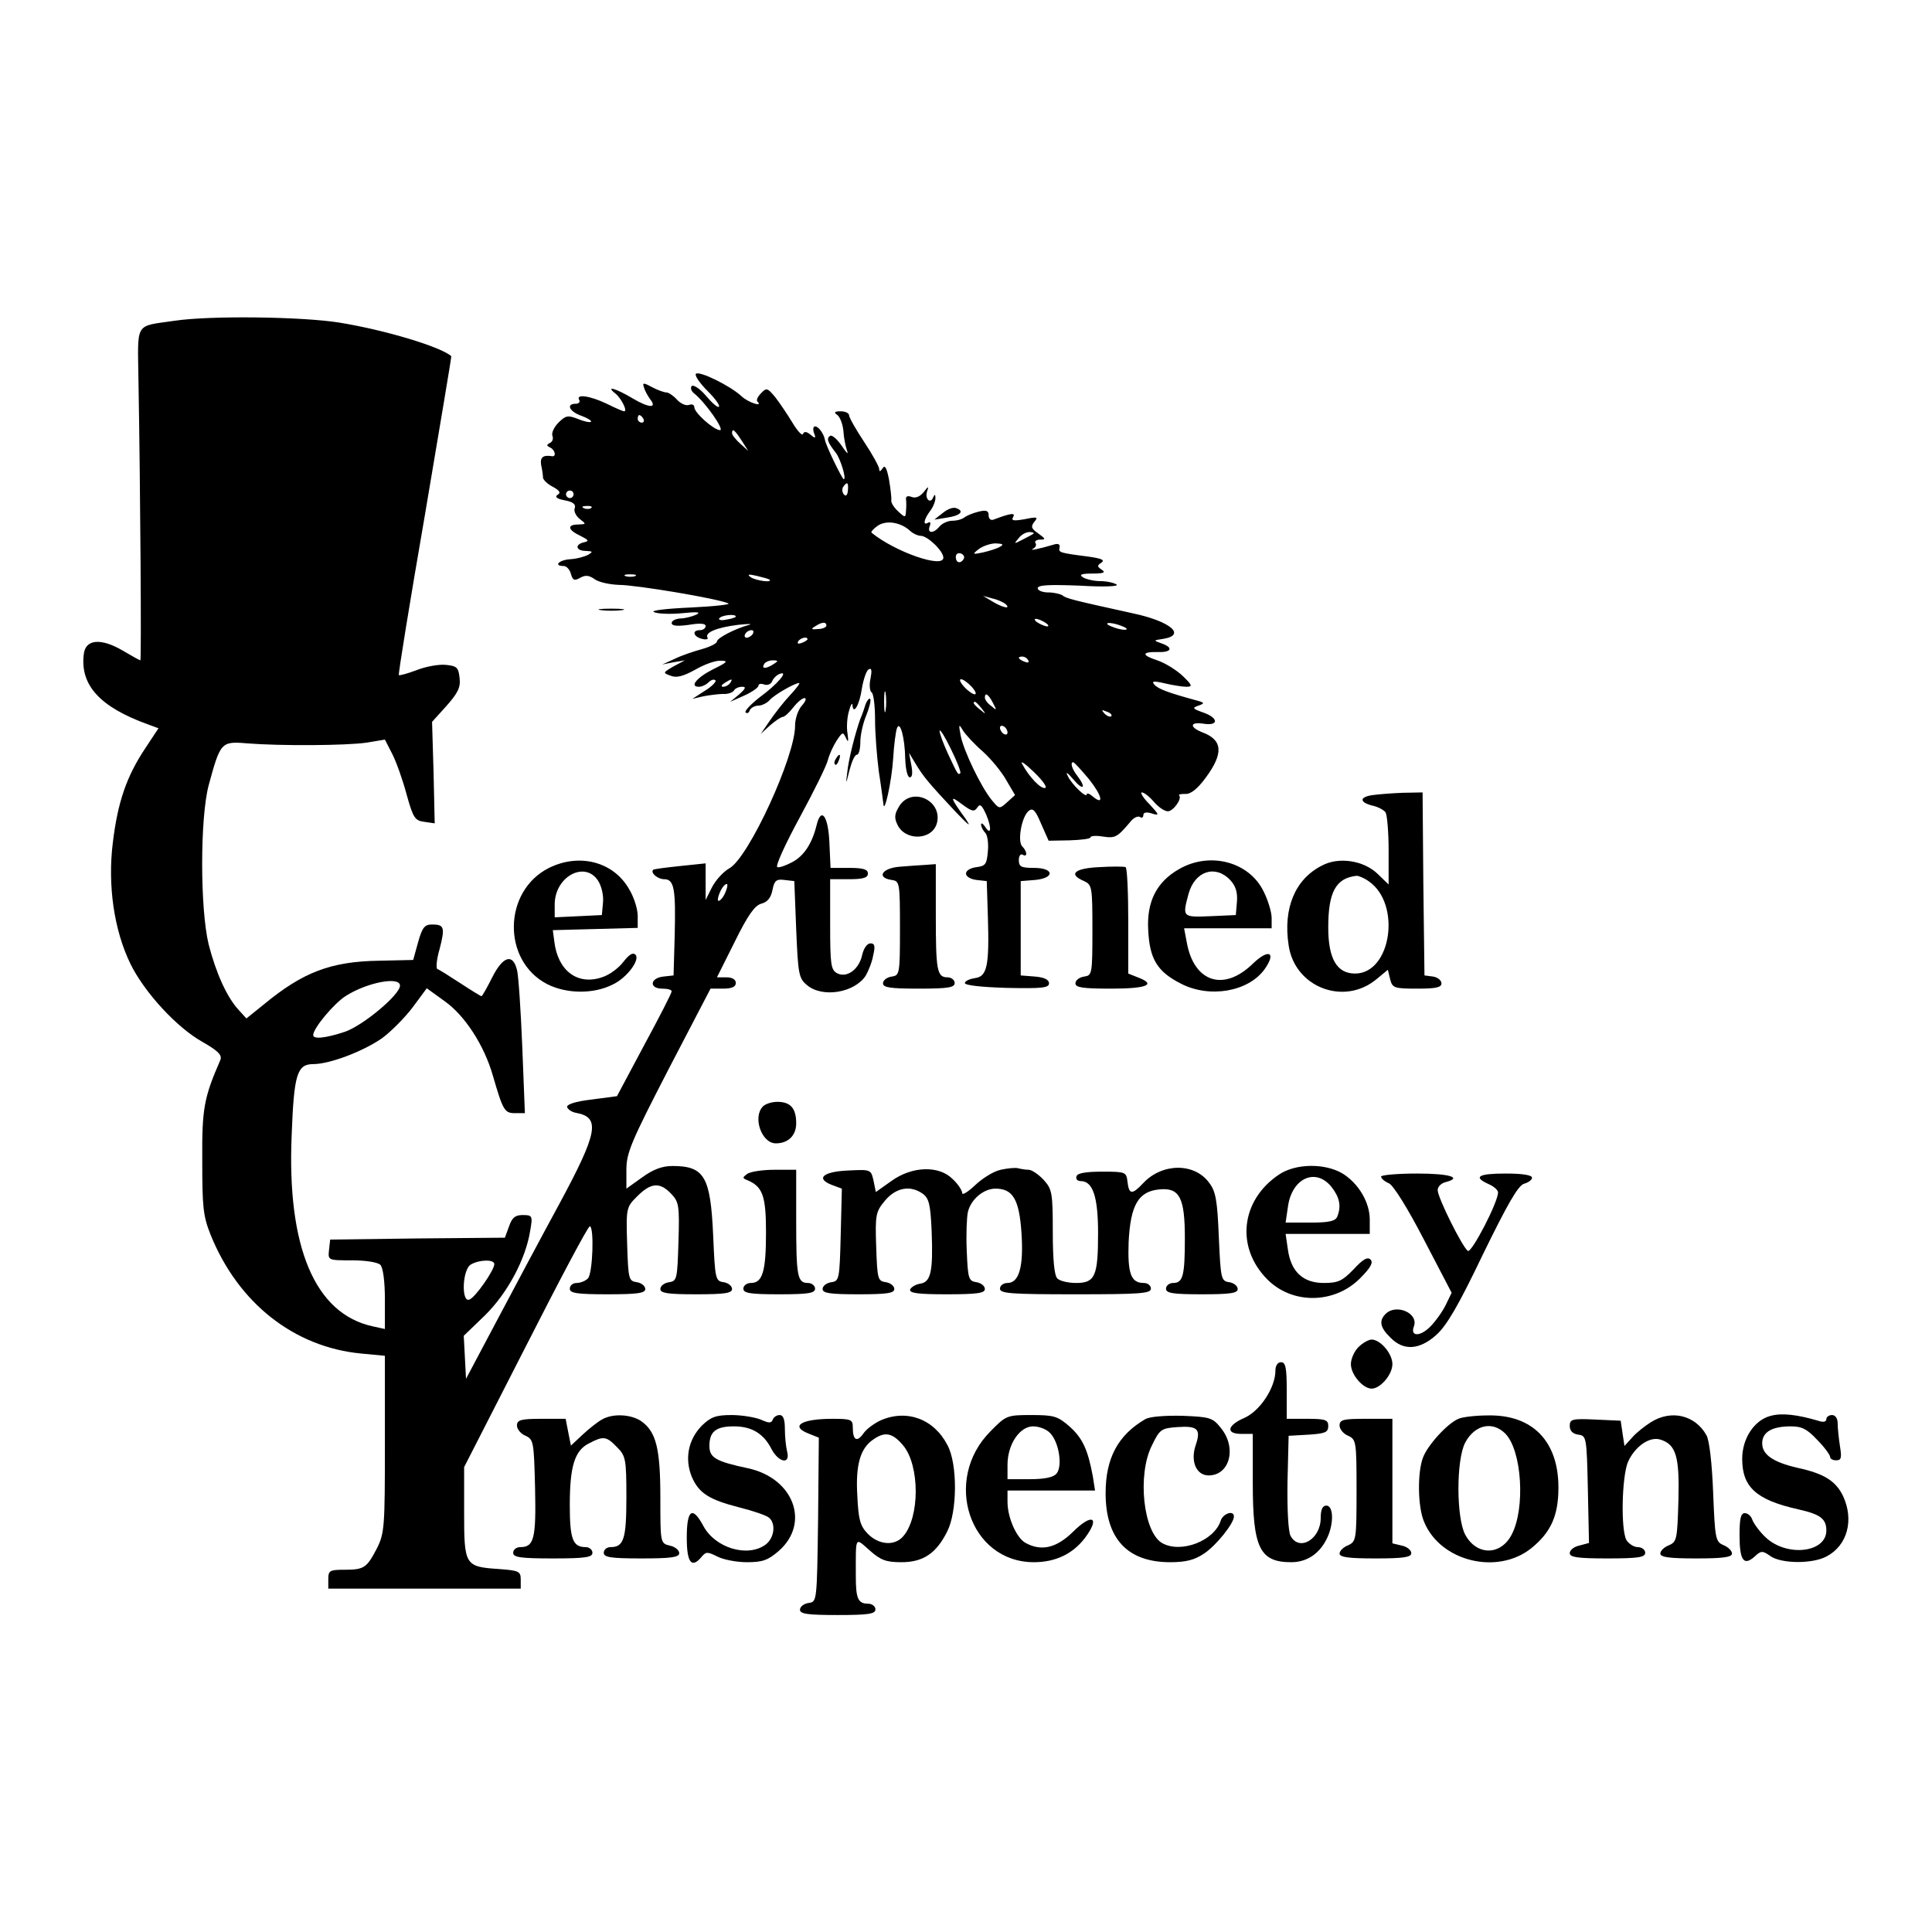 <?xml version="1.0" standalone="no"?>
<!DOCTYPE svg PUBLIC "-//W3C//DTD SVG 20010904//EN"
 "http://www.w3.org/TR/2001/REC-SVG-20010904/DTD/svg10.dtd">
<svg version="1.0" xmlns="http://www.w3.org/2000/svg"
 width="512pt" height="512pt" viewBox="0 0 512 512"
 preserveAspectRatio="xMidYMid meet">
<g transform="translate(0,512) scale(0.1,-0.1)"
fill="#000000" stroke="none">
<path d="M463 4270 c-108 -16 -98 0 -96 -162 5 -282 8 -738 5 -738 -2 0 -23
12 -47 26 -58 34 -99 30 -103 -10 -10 -82 43 -140 171 -186 l27 -10 -35 -53
c-50 -75 -73 -143 -86 -250 -14 -113 3 -232 47 -322 37 -75 123 -169 192 -207
40 -23 51 -34 46 -47 -43 -99 -49 -127 -48 -266 0 -122 2 -147 22 -197 73
-181 221 -298 399 -315 l63 -6 0 -234 c0 -219 -1 -236 -21 -276 -27 -52 -34
-57 -86 -57 -39 0 -43 -2 -43 -25 l0 -25 255 0 255 0 0 24 c0 22 -5 24 -59 28
-89 6 -91 10 -91 150 l0 120 163 319 c89 175 165 319 170 319 12 0 8 -125 -5
-138 -7 -7 -20 -12 -30 -12 -10 0 -18 -7 -18 -15 0 -12 18 -15 100 -15 80 0
100 3 100 14 0 8 -10 16 -22 18 -22 3 -23 8 -26 101 -3 97 -2 98 27 127 36 36
60 38 90 6 20 -21 22 -31 19 -127 -3 -99 -4 -104 -25 -107 -13 -2 -23 -10 -23
-18 0 -11 19 -14 95 -14 76 0 95 3 95 14 0 8 -10 16 -22 18 -22 3 -23 8 -28
123 -7 157 -23 185 -108 185 -27 0 -51 -9 -80 -30 l-42 -30 0 50 c0 45 13 75
111 265 l112 215 33 0 c24 0 34 5 34 15 0 9 -9 15 -25 15 l-25 0 47 94 c35 71
53 96 70 101 16 4 26 15 30 36 5 25 10 30 32 27 l26 -3 5 -128 c5 -120 7 -130
29 -148 41 -34 125 -20 155 25 7 12 17 36 20 54 6 25 4 32 -7 32 -9 0 -18 -13
-22 -30 -8 -39 -41 -63 -67 -49 -16 9 -18 23 -18 129 l0 120 50 0 c38 0 50 4
50 15 0 11 -12 15 -50 15 l-49 0 -3 67 c-3 71 -22 96 -34 46 -12 -49 -34 -82
-65 -98 -17 -9 -34 -15 -39 -13 -6 2 21 61 59 131 38 70 72 139 75 153 4 15
14 37 23 51 16 24 17 24 25 7 6 -13 7 -10 4 12 -3 17 -1 44 4 60 4 16 9 23 9
16 2 -29 19 0 25 43 4 24 12 48 18 51 8 5 9 -3 5 -24 -4 -17 -2 -34 3 -37 5
-3 9 -36 9 -73 0 -37 5 -98 10 -137 6 -38 11 -77 12 -85 2 -31 22 58 26 120 2
36 7 72 10 80 8 22 21 -24 22 -82 1 -27 6 -48 12 -48 7 0 8 12 4 33 l-6 32 18
-30 c20 -33 33 -49 107 -128 34 -35 41 -41 25 -17 -42 58 -43 64 -10 39 27
-20 33 -21 41 -9 7 11 12 7 24 -20 15 -36 12 -56 -4 -30 -6 8 -10 10 -10 5 0
-6 5 -16 11 -22 6 -6 9 -28 7 -49 -3 -34 -6 -39 -30 -42 -16 -2 -28 -9 -28
-17 0 -8 12 -15 28 -17 l27 -3 3 -95 c4 -129 -2 -158 -34 -162 -13 -2 -26 -7
-27 -13 -1 -6 42 -11 111 -13 93 -2 112 0 112 12 0 10 -13 16 -37 18 l-38 3 0
125 0 125 38 3 c53 5 51 32 -3 32 -34 0 -40 3 -40 21 0 11 5 17 10 14 13 -8
13 8 -1 22 -13 13 -2 78 17 94 11 9 18 2 33 -34 l20 -45 55 1 c31 1 56 4 56 8
0 4 15 5 33 2 33 -5 38 -2 75 42 7 8 17 13 23 10 5 -4 9 -1 9 5 0 7 8 9 23 4
20 -6 20 -4 -7 25 -17 17 -25 31 -20 31 6 0 20 -11 32 -25 12 -14 28 -25 37
-25 14 0 38 33 30 42 -3 3 5 4 16 4 15 -1 33 14 55 44 47 64 44 99 -9 119 -36
14 -34 29 3 23 41 -6 39 16 -2 30 -28 10 -29 12 -12 18 17 6 17 8 -6 14 -73
20 -101 30 -111 42 -8 9 -2 10 28 3 21 -5 47 -9 57 -9 17 0 16 4 -10 29 -16
15 -46 34 -67 41 -43 14 -42 23 3 22 35 -1 40 12 8 23 -22 8 -22 8 5 12 61 10
19 46 -78 67 -159 35 -180 40 -189 48 -6 4 -23 8 -38 8 -15 0 -28 5 -28 11 0
9 31 10 111 7 65 -4 106 -2 98 3 -8 5 -27 9 -44 9 -16 0 -37 5 -45 10 -11 7
-5 10 25 10 30 0 36 3 25 10 -13 9 -13 11 -1 19 10 7 0 11 -35 16 -78 10 -79
11 -76 24 2 9 -4 12 -18 7 -34 -10 -66 -17 -52 -10 6 3 10 10 6 15 -3 5 3 9
13 9 15 0 14 2 -5 16 -19 13 -21 18 -11 31 11 13 8 14 -26 7 -29 -5 -36 -4
-30 6 7 12 -7 10 -52 -7 -7 -3 -13 2 -13 11 0 13 -6 15 -27 10 -16 -4 -32 -11
-37 -15 -6 -5 -20 -9 -32 -9 -12 0 -27 -7 -34 -15 -16 -20 -34 -19 -26 1 3 8
2 12 -4 9 -15 -9 -12 8 5 31 8 10 14 26 14 34 0 10 -2 11 -6 2 -7 -19 -23 -4
-16 16 5 14 3 14 -9 -2 -10 -12 -21 -17 -32 -13 -10 4 -16 2 -15 -6 1 -6 1
-21 0 -31 -1 -18 -2 -19 -21 -1 -11 10 -19 23 -18 29 1 6 -2 31 -6 55 -6 31
-11 40 -17 30 -6 -9 -9 -10 -9 -2 0 6 -18 39 -40 72 -22 33 -40 65 -40 71 0 5
-10 10 -22 10 -16 0 -19 -3 -10 -9 7 -4 15 -23 17 -42 1 -19 6 -43 10 -54 4
-11 -2 -5 -14 13 -12 18 -26 30 -31 27 -11 -7 -6 -18 15 -45 12 -15 29 -70 21
-70 -4 0 -48 90 -50 105 -3 16 -17 35 -26 35 -5 0 -6 -8 -3 -17 6 -15 4 -16
-9 -5 -11 9 -17 9 -20 2 -2 -6 -15 8 -28 30 -14 23 -35 54 -46 68 -20 24 -23
25 -37 10 -9 -9 -13 -18 -10 -22 17 -16 -24 -3 -42 14 -30 28 -114 69 -121 59
-3 -5 11 -25 31 -45 20 -20 34 -39 30 -42 -3 -3 -18 10 -34 29 -16 19 -33 30
-38 26 -4 -5 -1 -14 7 -20 29 -23 81 -97 68 -97 -17 1 -68 46 -68 61 0 6 -6 9
-14 6 -8 -3 -22 3 -32 14 -9 10 -22 19 -28 19 -6 0 -23 6 -38 14 -24 13 -26
12 -21 -2 3 -10 11 -23 16 -30 19 -24 -2 -24 -46 2 -45 27 -74 35 -46 13 15
-12 33 -47 23 -47 -3 0 -24 9 -46 20 -44 21 -83 27 -73 10 3 -5 -1 -10 -9 -10
-27 0 -17 -21 15 -32 16 -6 28 -13 25 -16 -3 -2 -19 1 -35 8 -26 10 -32 9 -51
-10 -12 -12 -19 -28 -16 -35 3 -8 0 -16 -7 -19 -9 -5 -9 -7 1 -12 13 -6 17
-25 5 -23 -24 4 -32 -3 -29 -23 3 -13 5 -28 5 -34 1 -6 12 -17 26 -24 18 -10
22 -16 13 -21 -9 -6 -2 -11 19 -15 22 -4 30 -11 26 -21 -3 -7 3 -20 13 -28 18
-14 18 -14 -3 -15 -31 0 -29 -14 5 -30 22 -11 24 -14 10 -17 -26 -6 -22 -23 5
-23 18 -1 19 -2 6 -10 -9 -5 -30 -11 -48 -12 -30 -2 -45 -18 -17 -18 7 0 16
-9 19 -21 5 -17 9 -19 25 -10 14 8 24 6 38 -4 11 -8 39 -14 64 -15 45 0 261
-36 290 -49 8 -3 -37 -8 -100 -11 -66 -3 -107 -8 -97 -12 10 -5 44 -6 75 -3
40 4 51 3 37 -4 -11 -5 -30 -10 -42 -10 -13 -1 -23 -6 -23 -12 0 -8 15 -9 45
-5 29 5 45 4 45 -3 0 -6 -7 -11 -15 -11 -22 0 -18 -17 5 -23 11 -3 18 -1 15 3
-8 14 25 27 80 34 28 3 41 3 30 0 -37 -10 -85 -35 -85 -44 0 -5 -18 -14 -39
-20 -22 -6 -55 -17 -73 -26 l-33 -15 30 6 30 5 -30 -16 c-29 -17 -29 -17 -7
-25 15 -6 33 -1 64 16 24 14 54 25 68 24 21 0 18 -4 -19 -22 -44 -22 -65 -47
-39 -47 8 0 19 5 26 12 6 6 14 9 18 5 3 -3 -9 -16 -27 -27 l-34 -22 30 7 c17
3 40 6 52 6 12 -1 25 4 28 9 3 6 13 10 22 10 11 0 9 -5 -8 -20 l-24 -20 38 17
c20 9 37 21 37 26 0 5 7 6 15 3 9 -3 18 1 21 8 3 8 12 17 20 20 26 10 -5 -27
-53 -62 -24 -19 -41 -37 -37 -40 4 -4 9 -1 11 6 3 6 13 12 23 12 9 0 23 7 30
15 11 13 66 45 78 45 3 0 -8 -15 -24 -32 -17 -18 -41 -49 -54 -68 l-24 -35 25
23 c14 12 29 22 33 22 5 0 17 11 28 25 11 14 24 25 30 25 6 0 3 -9 -7 -20 -10
-11 -18 -35 -18 -53 1 -80 -123 -350 -174 -378 -16 -9 -36 -31 -46 -50 l-17
-34 0 49 0 48 -67 -7 c-38 -4 -70 -8 -72 -10 -8 -8 12 -25 29 -25 27 0 31 -26
28 -150 l-3 -105 -27 -3 c-36 -4 -38 -32 -3 -32 14 0 25 -3 25 -7 0 -5 -33
-69 -73 -143 l-72 -135 -68 -9 c-43 -5 -66 -13 -64 -20 2 -6 12 -13 23 -15 66
-12 59 -51 -44 -242 -49 -90 -124 -231 -168 -314 l-79 -149 -3 57 -3 57 56 54
c60 59 108 149 120 224 7 40 6 42 -20 42 -20 0 -28 -7 -36 -30 l-11 -30 -231
-2 -232 -3 -3 -27 c-3 -28 -3 -28 60 -28 37 0 69 -5 76 -12 7 -7 12 -43 12
-91 l0 -79 -32 7 c-153 33 -228 209 -215 508 6 159 14 187 57 187 44 0 133 34
183 69 24 18 60 54 81 82 l37 50 47 -34 c54 -38 105 -117 128 -197 27 -93 31
-100 59 -100 l26 0 -7 178 c-4 97 -10 188 -14 202 -11 44 -37 36 -65 -19 -14
-28 -27 -51 -29 -51 -2 0 -28 16 -57 35 -29 19 -56 36 -60 37 -4 2 -2 26 6 53
15 58 12 65 -20 65 -20 0 -26 -8 -37 -47 l-13 -47 -90 -2 c-128 -2 -202 -30
-306 -116 l-46 -37 -20 22 c-32 34 -61 100 -80 174 -23 95 -23 335 0 422 31
114 33 117 102 111 88 -7 263 -6 317 2 l48 8 20 -39 c11 -22 28 -70 38 -108
17 -61 22 -68 47 -71 l27 -4 -3 135 -4 134 38 42 c30 34 38 49 35 74 -3 28 -7
32 -36 35 -18 2 -53 -4 -78 -14 -24 -9 -46 -15 -47 -13 -2 2 29 193 69 424 39
231 71 421 70 421 -28 25 -174 69 -296 89 -100 16 -343 19 -437 5z m1242 -260
c3 -5 1 -10 -4 -10 -6 0 -11 5 -11 10 0 6 2 10 4 10 3 0 8 -4 11 -10z m260
-57 l18 -28 -21 19 c-12 11 -22 23 -22 28 0 14 7 9 25 -19z m282 -133 c-1 -12
-5 -16 -10 -11 -5 5 -6 14 -3 20 11 16 15 13 13 -9z m-727 -10 c0 -5 -4 -10
-10 -10 -5 0 -10 5 -10 10 0 6 5 10 10 10 6 0 10 -4 10 -10z m47 -36 c-3 -3
-12 -4 -19 -1 -8 3 -5 6 6 6 11 1 17 -2 13 -5z m844 -60 c8 -8 22 -14 29 -14
18 0 60 -40 60 -58 0 -29 -127 15 -190 66 -3 2 4 10 15 18 22 16 60 11 86 -12z
m328 -8 c-2 -2 -15 -9 -29 -16 -23 -12 -24 -12 -11 3 7 10 20 17 29 17 8 0 13
-2 11 -4z m-89 -35 c-8 -5 -28 -11 -45 -15 -28 -6 -29 -5 -11 9 11 8 31 15 45
15 19 -1 22 -3 11 -9z m-96 -32 c-8 -14 -21 -11 -21 5 0 8 6 12 14 9 7 -3 10
-9 7 -14z m-871 -46 c-7 -2 -19 -2 -25 0 -7 3 -2 5 12 5 14 0 19 -2 13 -5z
m356 -9 c10 -9 -35 -3 -49 6 -11 8 -7 9 15 4 17 -4 32 -8 34 -10z m626 -65
c15 -14 -7 -10 -35 7 l-25 15 25 -7 c14 -3 29 -10 35 -15z m-715 -33 c0 -2
-11 -6 -25 -8 -13 -3 -22 -1 -19 3 5 9 44 13 44 5z m820 -16 c8 -5 11 -10 5
-10 -5 0 -17 5 -25 10 -8 5 -10 10 -5 10 6 0 17 -5 25 -10z m-580 -8 c0 -4
-10 -9 -22 -9 -18 -2 -20 0 -8 7 18 12 30 13 30 2z m785 -2 c13 -5 14 -9 5 -9
-8 0 -24 4 -35 9 -13 5 -14 9 -5 9 8 0 24 -4 35 -9z m-980 -20 c-3 -5 -11 -10
-16 -10 -6 0 -7 5 -4 10 3 6 11 10 16 10 6 0 7 -4 4 -10z m145 -14 c0 -2 -7
-7 -16 -10 -8 -3 -12 -2 -9 4 6 10 25 14 25 6z m585 -56 c3 -6 -1 -7 -9 -4
-18 7 -21 14 -7 14 6 0 13 -4 16 -10z m-675 -10 c-20 -13 -33 -13 -25 0 3 6
14 10 23 10 15 0 15 -2 2 -10z m-115 -50 c-3 -5 -12 -10 -18 -10 -7 0 -6 4 3
10 19 12 23 12 15 0z m640 -10 c10 -11 14 -20 8 -20 -5 0 -18 9 -28 20 -10 11
-14 20 -8 20 5 0 18 -9 28 -20z m-228 -62 c-2 -13 -4 -3 -4 22 0 25 2 35 4 23
2 -13 2 -33 0 -45z m284 20 c11 -21 11 -22 -4 -9 -10 7 -17 17 -17 22 0 15 9
10 21 -13z m-30 -15 c13 -16 12 -17 -3 -4 -17 13 -22 21 -14 21 2 0 10 -8 17
-17z m344 -21 c-3 -3 -11 0 -18 7 -9 10 -8 11 6 5 10 -3 15 -9 12 -12z m-340
-94 c22 -20 50 -54 62 -76 l23 -39 -21 -19 c-21 -19 -21 -18 -41 6 -29 36 -74
130 -82 170 -6 31 -5 33 6 14 7 -11 31 -37 53 -56z m65 51 c0 -6 -4 -7 -10 -4
-5 3 -10 11 -10 16 0 6 5 7 10 4 6 -3 10 -11 10 -16z m-125 -108 c-6 -5 -6 -6
-33 52 -12 26 -22 53 -22 60 1 6 14 -15 30 -48 16 -32 27 -61 25 -64z m225
-39 c-11 -4 -42 28 -61 63 -6 11 7 2 30 -20 23 -22 37 -41 31 -43z m116 23
c35 -44 41 -72 9 -45 -8 7 -15 9 -15 5 0 -12 -41 27 -51 50 -6 11 1 7 15 -10
27 -32 36 -24 11 9 -15 19 -19 36 -11 36 3 0 21 -20 42 -45z m-966 -305 c-6
-12 -14 -19 -17 -17 -2 3 1 15 7 27 6 12 14 19 17 17 2 -3 -1 -15 -7 -27z
m-860 -242 c0 -24 -97 -105 -145 -122 -51 -17 -85 -21 -85 -9 0 18 56 85 87
104 57 36 143 52 143 27z m250 -738 c0 -16 -50 -88 -66 -94 -22 -9 -19 80 4
93 22 13 62 14 62 1z"/>
<path d="M2499 3761 l-23 -18 32 5 c36 5 49 17 27 25 -8 4 -24 -2 -36 -12z"/>
<path d="M1593 3503 c15 -2 39 -2 55 0 15 2 2 4 -28 4 -30 0 -43 -2 -27 -4z"/>
<path d="M2294 3254 c-3 -10 -9 -28 -14 -39 -13 -36 -32 -109 -35 -145 -4 -30
-3 -29 6 8 6 23 14 42 20 42 5 0 9 15 9 34 0 18 7 50 16 71 8 20 13 40 10 43
-3 2 -8 -4 -12 -14z"/>
<path d="M2215 3109 c-4 -6 -5 -12 -2 -15 2 -3 7 2 10 11 7 17 1 20 -8 4z"/>
<path d="M3638 3013 c-36 -5 -36 -19 -1 -28 15 -3 31 -12 35 -18 4 -7 8 -52 8
-101 l0 -90 -29 28 c-37 36 -104 46 -148 22 -71 -36 -103 -113 -88 -211 16
-112 148 -162 234 -89 l29 24 6 -25 c6 -23 10 -25 71 -25 50 0 65 3 65 14 0 8
-10 16 -22 18 l-23 3 -3 243 -2 242 -53 -1 c-28 -1 -64 -4 -79 -6z m-10 -229
c86 -60 59 -244 -37 -244 -48 0 -71 39 -71 122 0 94 20 131 75 137 6 0 21 -6
33 -15z"/>
<path d="M2384 2985 c-13 -21 -15 -31 -6 -50 21 -45 93 -42 105 4 15 59 -65
97 -99 46z"/>
<path d="M1455 2820 c-122 -61 -125 -246 -5 -308 51 -26 123 -27 174 -1 38 18
73 66 60 79 -7 7 -17 0 -32 -19 -12 -16 -37 -35 -57 -41 -65 -22 -117 18 -126
95 l-4 30 113 3 112 3 0 32 c0 18 -10 50 -23 71 -41 72 -131 96 -212 56z m130
-34 c9 -14 15 -39 13 -58 l-3 -33 -62 -3 -63 -3 0 34 c0 74 80 117 115 63z"/>
<path d="M3125 2817 c-60 -34 -87 -87 -82 -164 4 -75 24 -108 87 -140 76 -39
178 -21 221 38 32 45 12 56 -30 16 -77 -76 -157 -51 -176 56 l-7 37 116 0 116
0 0 27 c0 15 -9 46 -21 70 -38 79 -142 107 -224 60z m135 -29 c15 -16 20 -33
18 -58 l-3 -35 -67 -3 c-75 -3 -75 -3 -58 60 17 60 71 77 110 36z"/>
<path d="M2383 2823 c-46 -4 -61 -29 -20 -35 21 -3 22 -6 22 -128 0 -122 -1
-125 -22 -128 -13 -2 -23 -10 -23 -18 0 -11 19 -14 95 -14 78 0 95 3 95 15 0
8 -9 15 -19 15 -28 0 -31 18 -31 166 l0 134 -27 -2 c-16 -1 -47 -3 -70 -5z"/>
<path d="M2913 2822 c-66 -3 -83 -19 -40 -37 21 -10 22 -15 22 -130 0 -117 -1
-120 -22 -123 -13 -2 -23 -10 -23 -18 0 -11 19 -14 95 -14 95 0 121 11 70 30
l-25 10 0 139 c0 77 -3 141 -7 143 -5 2 -36 2 -70 0z"/>
<path d="M2022 2188 c-28 -28 -4 -98 34 -98 33 0 54 21 54 53 0 40 -15 57 -50
57 -14 0 -31 -5 -38 -12z"/>
<path d="M2652 2020 c-19 -4 -49 -23 -68 -41 -19 -18 -34 -27 -34 -21 0 7 -11
24 -25 37 -36 37 -108 35 -163 -5 l-41 -29 -6 30 c-7 30 -7 30 -68 27 -66 -3
-86 -21 -43 -38 l27 -10 -3 -122 c-3 -119 -4 -123 -25 -126 -13 -2 -23 -10
-23 -18 0 -11 19 -14 95 -14 76 0 95 3 95 14 0 8 -10 16 -22 18 -22 3 -23 8
-26 94 -3 86 -1 93 24 123 29 34 67 41 100 17 16 -12 20 -29 23 -100 4 -106
-2 -134 -31 -138 -12 -2 -23 -9 -26 -15 -3 -10 21 -13 97 -13 81 0 101 3 101
14 0 8 -10 16 -22 18 -21 3 -23 9 -26 83 -2 44 0 90 3 103 8 34 42 62 73 62
46 0 63 -28 69 -117 6 -89 -6 -133 -37 -133 -11 0 -20 -7 -20 -15 0 -13 29
-15 200 -15 171 0 200 2 200 15 0 8 -8 15 -19 15 -34 0 -43 25 -40 109 5 98
26 134 82 139 53 5 67 -22 67 -129 0 -100 -5 -119 -31 -119 -10 0 -19 -7 -19
-15 0 -12 17 -15 95 -15 76 0 95 3 95 14 0 8 -10 16 -22 18 -22 3 -23 8 -28
120 -4 97 -8 121 -26 144 -39 53 -124 52 -174 -1 -30 -32 -38 -31 -42 3 -3 26
-5 27 -67 27 -43 0 -66 -4 -68 -12 -3 -7 2 -13 11 -13 32 0 46 -41 46 -138 0
-114 -8 -132 -58 -132 -21 0 -43 5 -50 12 -8 8 -12 50 -12 124 0 104 -2 113
-25 138 -13 14 -31 26 -39 26 -8 0 -20 2 -28 4 -7 2 -28 0 -46 -4z"/>
<path d="M3389 2007 c-101 -68 -115 -193 -30 -278 66 -66 177 -65 245 3 28 28
36 42 28 50 -8 8 -20 1 -45 -26 -30 -31 -41 -36 -79 -36 -55 0 -87 30 -95 89
l-6 41 112 0 111 0 0 38 c0 46 -30 96 -72 122 -47 28 -125 27 -169 -3z m140
-33 c21 -27 26 -50 15 -78 -5 -12 -21 -16 -71 -16 l-66 0 6 41 c10 77 74 106
116 53z"/>
<path d="M1980 2009 c-12 -9 -13 -11 -1 -16 42 -17 51 -41 51 -139 0 -103 -9
-134 -40 -134 -11 0 -20 -7 -20 -15 0 -12 17 -15 95 -15 78 0 95 3 95 15 0 8
-9 15 -19 15 -28 0 -31 18 -31 166 l0 134 -57 0 c-32 0 -65 -5 -73 -11z"/>
<path d="M3660 2002 c0 -5 9 -13 21 -18 12 -6 49 -65 93 -150 l73 -140 -17
-35 c-10 -19 -29 -45 -43 -58 -26 -24 -50 -22 -40 4 13 35 -47 61 -75 33 -18
-18 -15 -36 13 -63 34 -35 76 -33 121 7 28 25 59 78 124 214 66 135 93 182
109 187 11 3 21 10 21 16 0 7 -26 11 -70 11 -73 0 -87 -9 -45 -28 14 -6 25
-16 25 -22 0 -26 -70 -161 -80 -155 -14 9 -80 141 -80 161 0 9 9 18 20 21 47
12 13 23 -75 23 -52 0 -95 -4 -95 -8z"/>
<path d="M3600 1550 c-11 -11 -20 -31 -20 -45 0 -28 32 -65 55 -65 23 0 55 37
55 65 0 28 -32 65 -55 65 -8 0 -24 -9 -35 -20z"/>
<path d="M3380 1488 c0 -45 -40 -106 -81 -125 -47 -20 -52 -43 -9 -43 l30 0 0
-130 c0 -172 18 -210 102 -210 40 0 73 21 93 60 20 38 20 90 0 90 -10 0 -15
-10 -15 -33 0 -56 -57 -90 -80 -47 -6 12 -9 69 -8 142 l3 123 53 3 c44 3 52 6
52 23 0 16 -7 19 -55 19 l-55 0 0 75 c0 60 -3 75 -15 75 -9 0 -15 -9 -15 -22z"/>
<path d="M4693 1368 c-44 -11 -76 -60 -76 -114 0 -75 37 -109 149 -134 58 -13
74 -25 74 -56 0 -59 -105 -71 -161 -18 -16 15 -31 36 -35 46 -3 10 -12 18 -20
18 -11 0 -14 -15 -14 -59 0 -66 11 -82 40 -56 17 16 21 16 42 1 29 -20 110
-21 148 -1 56 29 74 97 44 161 -19 39 -50 59 -120 74 -65 15 -94 35 -94 65 0
30 26 45 76 45 29 0 43 -7 70 -36 19 -19 34 -40 34 -45 0 -5 7 -9 16 -9 14 0
15 7 10 38 -3 20 -6 47 -6 60 0 13 -6 22 -15 22 -8 0 -15 -5 -15 -11 0 -7 -8
-9 -22 -4 -55 16 -95 21 -125 13z"/>
<path d="M1595 1358 c-11 -6 -34 -24 -51 -40 l-31 -29 -7 35 -7 36 -64 0 c-55
0 -65 -3 -65 -18 0 -9 10 -22 23 -27 21 -10 22 -16 25 -139 3 -134 -3 -156
-39 -156 -11 0 -19 -7 -19 -15 0 -12 18 -15 105 -15 87 0 105 3 105 15 0 8 -8
15 -18 15 -34 0 -42 21 -42 111 0 104 13 145 51 164 38 20 46 19 74 -10 23
-23 25 -31 25 -133 0 -111 -7 -132 -42 -132 -10 0 -18 -7 -18 -15 0 -12 18
-15 100 -15 79 0 100 3 100 14 0 8 -11 17 -25 20 -25 6 -25 7 -25 127 0 130
-11 175 -51 203 -27 18 -75 21 -104 4z"/>
<path d="M1860 1342 c-36 -37 -46 -87 -27 -135 19 -44 45 -61 127 -82 36 -9
71 -21 78 -27 19 -16 14 -55 -10 -72 -48 -34 -133 -8 -164 50 -29 54 -44 44
-44 -31 0 -67 13 -83 40 -50 11 13 15 13 41 0 15 -8 51 -15 78 -15 42 0 56 5
85 30 84 74 39 193 -82 219 -85 18 -102 28 -102 59 0 38 17 52 65 52 47 0 79
-19 100 -61 19 -35 50 -41 41 -6 -3 12 -6 39 -6 60 0 25 -4 37 -14 37 -8 0
-16 -6 -18 -12 -4 -10 -10 -10 -32 0 -15 6 -50 12 -77 12 -42 0 -55 -5 -79
-28z"/>
<path d="M2334 1356 c-17 -8 -38 -23 -46 -35 -17 -24 -28 -18 -28 16 0 21 -4
23 -54 23 -84 0 -114 -20 -61 -40 l25 -10 -2 -217 c-3 -218 -3 -218 -25 -221
-13 -2 -23 -10 -23 -18 0 -11 20 -14 100 -14 82 0 100 3 100 15 0 8 -9 15 -19
15 -27 0 -33 13 -33 73 0 109 -3 103 37 68 29 -26 44 -31 84 -31 57 0 92 23
121 81 27 52 28 179 1 229 -36 70 -108 96 -177 66z m59 -66 c45 -53 45 -192 0
-242 -23 -26 -65 -22 -94 8 -20 21 -24 38 -27 100 -5 82 8 126 42 149 31 22
51 18 79 -15z"/>
<path d="M2625 1327 c-128 -128 -56 -347 115 -347 57 0 103 22 135 64 42 56
19 67 -32 16 -43 -42 -83 -52 -125 -29 -24 13 -48 67 -48 109 l0 30 116 0 116
0 -6 38 c-13 70 -27 101 -62 132 -31 27 -41 30 -101 30 -64 0 -67 -1 -108 -43z
m159 -6 c23 -25 32 -87 16 -106 -8 -10 -31 -15 -71 -15 l-59 0 0 38 c0 54 32
102 68 102 16 0 37 -8 46 -19z"/>
<path d="M3035 1359 c-72 -42 -105 -103 -105 -196 0 -121 58 -183 171 -183 42
0 65 6 90 23 32 21 79 80 79 98 0 18 -29 8 -35 -11 -17 -53 -104 -87 -154 -60
-51 27 -68 182 -28 260 20 42 25 45 66 48 55 4 64 -5 50 -47 -15 -43 1 -81 34
-81 56 0 75 73 33 125 -22 28 -29 30 -102 33 -47 1 -87 -2 -99 -9z"/>
<path d="M3865 1360 c-29 -12 -82 -70 -94 -103 -15 -39 -14 -131 3 -170 43
-105 194 -142 284 -70 52 42 72 86 72 161 0 122 -68 193 -186 191 -32 0 -68
-4 -79 -9z m124 -39 c44 -44 54 -198 17 -268 -29 -56 -93 -56 -123 0 -24 45
-24 199 0 244 25 47 72 58 106 24z"/>
<path d="M4375 1351 c-16 -10 -39 -28 -50 -41 l-20 -22 -5 33 -5 34 -67 3
c-62 3 -68 1 -68 -17 0 -13 8 -21 23 -23 21 -3 22 -6 25 -145 l3 -142 -26 -7
c-14 -3 -25 -12 -25 -20 0 -11 21 -14 100 -14 82 0 100 3 100 15 0 8 -9 15
-20 15 -10 0 -24 9 -30 19 -15 29 -12 166 4 206 18 41 57 69 86 60 42 -13 51
-45 48 -161 -3 -102 -4 -110 -25 -119 -13 -5 -23 -15 -23 -22 0 -10 25 -13 95
-13 70 0 95 3 95 13 0 7 -10 17 -22 22 -22 9 -23 17 -28 140 -3 77 -10 139
-18 152 -30 53 -93 68 -147 34z"/>
<path d="M3550 1342 c0 -9 10 -22 23 -27 21 -10 22 -15 22 -145 0 -130 -1
-135 -22 -145 -13 -5 -23 -15 -23 -22 0 -10 25 -13 95 -13 74 0 95 3 95 14 0
8 -11 17 -25 20 l-25 6 0 165 0 165 -70 0 c-60 0 -70 -2 -70 -18z"/>
</g>
</svg>
